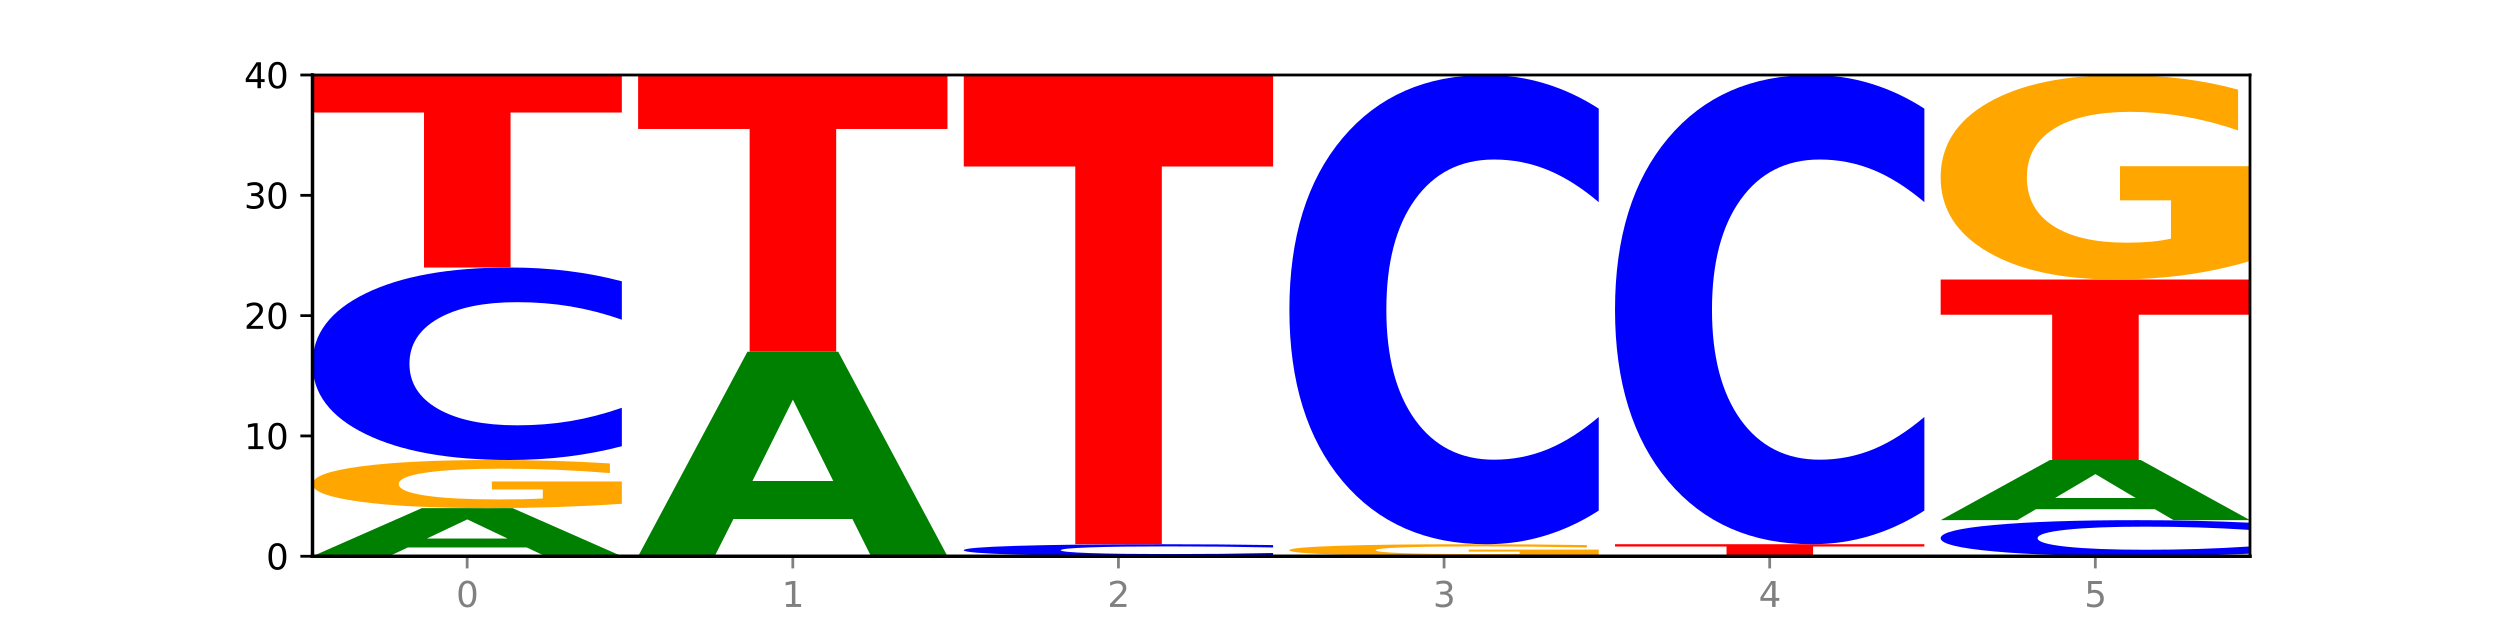 <?xml version="1.0" encoding="utf-8" standalone="no"?>
<!DOCTYPE svg PUBLIC "-//W3C//DTD SVG 1.1//EN"
  "http://www.w3.org/Graphics/SVG/1.1/DTD/svg11.dtd">
<svg xmlns:xlink="http://www.w3.org/1999/xlink" width="720pt" height="180pt" viewBox="0 0 720 180" xmlns="http://www.w3.org/2000/svg" version="1.1">
 <defs>
  <style type="text/css">*{stroke-linejoin: round; stroke-linecap: butt}</style>
 </defs>
 <g id="figure_1">
  <g id="patch_1">
   <path d="M 0 180 
L 720 180 
L 720 0 
L 0 0 
z
" style="fill: #ffffff"/>
  </g>
  <g id="axes_1">
   <g id="patch_2">
    <path d="M 90 160.2 
L 648 160.2 
L 648 21.6 
L 90 21.6 
z
" style="fill: #ffffff"/>
   </g>
   <g id="line2d_1">
    <path d="M 90 160.2 
L 648 160.2 
" clip-path="url(#p3bc417e486)" style="fill: none; stroke: #000000; stroke-width: 0.5; stroke-linecap: square"/>
   </g>
   <g id="patch_3">
    <path d="M 151.714 157.675 
L 117.451 157.675 
L 112.041 160.2 
L 90 160.2 
L 121.477 146.34 
L 147.616 146.34 
L 179.092 160.2 
L 157.07 160.2 
L 151.714 157.675 
z
M 122.916 155.103 
L 146.195 155.103 
L 134.574 149.59 
L 122.916 155.103 
z
" clip-path="url(#p3bc417e486)" style="fill: #008000"/>
   </g>
   <g id="patch_4">
    <path d="M 179.092 145.086 
Q 170.107 145.713 160.443 146.028 
Q 150.779 146.34 140.476 146.34 
Q 117.195 146.34 103.597 144.473 
Q 90 142.607 90 139.414 
Q 90 136.185 103.837 134.332 
Q 117.694 132.48 141.794 132.48 
Q 151.079 132.48 159.585 132.732 
Q 168.111 132.981 175.658 133.473 
L 175.658 136.236 
Q 167.871 135.604 160.164 135.292 
Q 152.457 134.977 144.709 134.977 
Q 130.373 134.977 122.606 136.128 
Q 114.839 137.276 114.839 139.414 
Q 114.839 141.533 122.326 142.69 
Q 129.814 143.843 143.591 143.843 
Q 147.345 143.843 150.56 143.778 
Q 153.774 143.709 156.33 143.566 
L 156.33 140.972 
L 141.654 140.972 
L 141.654 138.661 
L 179.092 138.661 
L 179.092 145.086 
z
" clip-path="url(#p3bc417e486)" style="fill: #ffa600"/>
   </g>
   <g id="patch_5">
    <path d="M 179.092 128.506 
Q 171.64 130.476 163.582 131.472 
Q 155.523 132.48 146.746 132.48 
Q 120.573 132.48 105.286 125.013 
Q 90 117.546 90 104.777 
Q 90 91.962 105.286 84.507 
Q 120.573 77.04 146.746 77.04 
Q 155.523 77.04 163.582 78.048 
Q 171.64 79.044 179.092 81.014 
L 179.092 92.065 
Q 171.573 89.454 164.277 88.24 
Q 156.982 87.026 148.924 87.026 
Q 134.468 87.026 126.185 91.756 
Q 117.924 96.474 117.924 104.777 
Q 117.924 113.046 126.185 117.775 
Q 134.468 122.494 148.924 122.494 
Q 156.982 122.494 164.277 121.28 
Q 171.573 120.054 179.092 117.443 
L 179.092 128.506 
z
" clip-path="url(#p3bc417e486)" style="fill: #0000ff"/>
   </g>
   <g id="patch_6">
    <path d="M 90 21.6 
L 179.092 21.6 
L 179.092 32.412 
L 147.04 32.412 
L 147.04 77.04 
L 122.115 77.04 
L 122.115 32.412 
L 90 32.412 
L 90 21.6 
z
" clip-path="url(#p3bc417e486)" style="fill: #ff0000"/>
   </g>
   <g id="patch_7">
    <path d="M 245.496 149.469 
L 211.232 149.469 
L 205.822 160.2 
L 183.782 160.2 
L 215.258 101.295 
L 241.397 101.295 
L 272.874 160.2 
L 250.851 160.2 
L 245.496 149.469 
z
M 216.697 138.537 
L 239.977 138.537 
L 228.355 115.106 
L 216.697 138.537 
z
" clip-path="url(#p3bc417e486)" style="fill: #008000"/>
   </g>
   <g id="patch_8">
    <path d="M 183.782 21.6 
L 272.874 21.6 
L 272.874 37.143 
L 240.821 37.143 
L 240.821 101.295 
L 215.896 101.295 
L 215.896 37.143 
L 183.782 37.143 
L 183.782 21.6 
z
" clip-path="url(#p3bc417e486)" style="fill: #ff0000"/>
   </g>
   <g id="patch_9">
    <path d="M 366.655 159.952 
Q 359.203 160.075 351.145 160.137 
Q 343.086 160.2 334.309 160.2 
Q 308.136 160.2 292.849 159.733 
Q 277.563 159.267 277.563 158.469 
Q 277.563 157.668 292.849 157.202 
Q 308.136 156.735 334.309 156.735 
Q 343.086 156.735 351.145 156.798 
Q 359.203 156.86 366.655 156.983 
L 366.655 157.674 
Q 359.136 157.511 351.84 157.435 
Q 344.545 157.359 336.487 157.359 
Q 322.031 157.359 313.748 157.655 
Q 305.487 157.95 305.487 158.469 
Q 305.487 158.985 313.748 159.281 
Q 322.031 159.576 336.487 159.576 
Q 344.545 159.576 351.84 159.5 
Q 359.136 159.423 366.655 159.26 
L 366.655 159.952 
z
" clip-path="url(#p3bc417e486)" style="fill: #0000ff"/>
   </g>
   <g id="patch_10">
    <path d="M 277.563 21.6 
L 366.655 21.6 
L 366.655 47.955 
L 334.603 47.955 
L 334.603 156.735 
L 309.678 156.735 
L 309.678 47.955 
L 277.563 47.955 
L 277.563 21.6 
z
" clip-path="url(#p3bc417e486)" style="fill: #ff0000"/>
   </g>
   <g id="patch_11">
    <path d="M 460.437 159.886 
Q 451.452 160.043 441.788 160.122 
Q 432.124 160.2 421.821 160.2 
Q 398.539 160.2 384.942 159.733 
Q 371.345 159.267 371.345 158.469 
Q 371.345 157.661 385.182 157.198 
Q 399.039 156.735 423.139 156.735 
Q 432.423 156.735 440.929 156.798 
Q 449.455 156.86 457.003 156.983 
L 457.003 157.674 
Q 449.216 157.516 441.508 157.438 
Q 433.801 157.359 426.054 157.359 
Q 411.718 157.359 403.951 157.647 
Q 396.183 157.934 396.183 158.469 
Q 396.183 158.998 403.671 159.287 
Q 411.159 159.576 424.936 159.576 
Q 428.69 159.576 431.904 159.559 
Q 435.119 159.542 437.675 159.506 
L 437.675 158.858 
L 422.999 158.858 
L 422.999 158.28 
L 460.437 158.28 
L 460.437 159.886 
z
" clip-path="url(#p3bc417e486)" style="fill: #ffa600"/>
   </g>
   <g id="patch_12">
    <path d="M 460.437 147.049 
Q 452.985 151.85 444.926 154.279 
Q 436.868 156.735 428.091 156.735 
Q 401.917 156.735 386.631 138.535 
Q 371.345 120.334 371.345 89.209 
Q 371.345 57.973 386.631 39.8 
Q 401.917 21.6 428.091 21.6 
Q 436.868 21.6 444.926 24.056 
Q 452.985 26.485 460.437 31.286 
L 460.437 58.224 
Q 452.917 51.86 445.622 48.901 
Q 438.327 45.942 430.268 45.942 
Q 415.812 45.942 407.529 57.47 
Q 399.269 68.971 399.269 89.209 
Q 399.269 109.364 407.529 120.893 
Q 415.812 132.393 430.268 132.393 
Q 438.327 132.393 445.622 129.434 
Q 452.917 126.448 460.437 120.083 
L 460.437 147.049 
z
" clip-path="url(#p3bc417e486)" style="fill: #0000ff"/>
   </g>
   <g id="patch_13">
    <path d="M 465.126 156.735 
L 554.218 156.735 
L 554.218 157.411 
L 522.166 157.411 
L 522.166 160.2 
L 497.241 160.2 
L 497.241 157.411 
L 465.126 157.411 
L 465.126 156.735 
z
" clip-path="url(#p3bc417e486)" style="fill: #ff0000"/>
   </g>
   <g id="patch_14">
    <path d="M 554.218 147.049 
Q 546.766 151.85 538.708 154.279 
Q 530.649 156.735 521.872 156.735 
Q 495.699 156.735 480.413 138.535 
Q 465.126 120.334 465.126 89.209 
Q 465.126 57.973 480.413 39.8 
Q 495.699 21.6 521.872 21.6 
Q 530.649 21.6 538.708 24.056 
Q 546.766 26.485 554.218 31.286 
L 554.218 58.224 
Q 546.699 51.86 539.403 48.901 
Q 532.108 45.942 524.05 45.942 
Q 509.594 45.942 501.311 57.47 
Q 493.05 68.971 493.05 89.209 
Q 493.05 109.364 501.311 120.893 
Q 509.594 132.393 524.05 132.393 
Q 532.108 132.393 539.403 129.434 
Q 546.699 126.448 554.218 120.083 
L 554.218 147.049 
z
" clip-path="url(#p3bc417e486)" style="fill: #0000ff"/>
   </g>
   <g id="patch_15">
    <path d="M 648 159.455 
Q 640.548 159.824 632.489 160.011 
Q 624.431 160.2 615.654 160.2 
Q 589.48 160.2 574.194 158.8 
Q 558.908 157.4 558.908 155.006 
Q 558.908 152.603 574.194 151.205 
Q 589.48 149.805 615.654 149.805 
Q 624.431 149.805 632.489 149.994 
Q 640.548 150.181 648 150.55 
L 648 152.622 
Q 640.48 152.133 633.185 151.905 
Q 625.89 151.677 617.831 151.677 
Q 603.375 151.677 595.092 152.564 
Q 586.832 153.449 586.832 155.006 
Q 586.832 156.556 595.092 157.443 
Q 603.375 158.328 617.831 158.328 
Q 625.89 158.328 633.185 158.1 
Q 640.48 157.87 648 157.381 
L 648 159.455 
z
" clip-path="url(#p3bc417e486)" style="fill: #0000ff"/>
   </g>
   <g id="patch_16">
    <path d="M 620.622 146.649 
L 586.358 146.649 
L 580.948 149.805 
L 558.908 149.805 
L 590.384 132.48 
L 616.523 132.48 
L 648 149.805 
L 625.977 149.805 
L 620.622 146.649 
z
M 591.823 143.433 
L 615.103 143.433 
L 603.481 136.542 
L 591.823 143.433 
z
" clip-path="url(#p3bc417e486)" style="fill: #008000"/>
   </g>
   <g id="patch_17">
    <path d="M 558.908 80.505 
L 648 80.505 
L 648 90.642 
L 615.947 90.642 
L 615.947 132.48 
L 591.022 132.48 
L 591.022 90.642 
L 558.908 90.642 
L 558.908 80.505 
z
" clip-path="url(#p3bc417e486)" style="fill: #ff0000"/>
   </g>
   <g id="patch_18">
    <path d="M 648 75.175 
Q 639.015 77.84 629.351 79.179 
Q 619.687 80.505 609.384 80.505 
Q 586.103 80.505 572.505 72.572 
Q 558.908 64.638 558.908 51.071 
Q 558.908 37.345 572.745 29.473 
Q 586.602 21.6 610.702 21.6 
Q 619.986 21.6 628.492 22.671 
Q 637.018 23.729 644.566 25.822 
L 644.566 37.564 
Q 636.779 34.875 629.071 33.549 
Q 621.364 32.21 613.617 32.21 
Q 599.281 32.21 591.514 37.102 
Q 583.746 41.981 583.746 51.071 
Q 583.746 60.075 591.234 64.991 
Q 598.722 69.895 612.499 69.895 
Q 616.253 69.895 619.467 69.615 
Q 622.682 69.323 625.238 68.714 
L 625.238 57.69 
L 610.562 57.69 
L 610.562 47.871 
L 648 47.871 
L 648 75.175 
z
" clip-path="url(#p3bc417e486)" style="fill: #ffa600"/>
   </g>
   <g id="matplotlib.axis_1">
    <g id="xtick_1">
     <g id="line2d_2">
      <defs>
       <path id="m517086a64c" d="M 0 0 
L 0 3.5 
" style="stroke: #808080; stroke-width: 0.8"/>
      </defs>
      <g>
       <use xlink:href="#m517086a64c" x="134.546" y="160.2" style="fill: #808080; stroke: #808080; stroke-width: 0.8"/>
      </g>
     </g>
     <g id="text_1">
      <!-- 0 -->
      <g style="fill: #808080" transform="translate(131.365 174.798) scale(0.1 -0.1)">
       <defs>
        <path id="DejaVuSans-30" d="M 2034 4250 
Q 1547 4250 1301 3770 
Q 1056 3291 1056 2328 
Q 1056 1369 1301 889 
Q 1547 409 2034 409 
Q 2525 409 2770 889 
Q 3016 1369 3016 2328 
Q 3016 3291 2770 3770 
Q 2525 4250 2034 4250 
z
M 2034 4750 
Q 2819 4750 3233 4129 
Q 3647 3509 3647 2328 
Q 3647 1150 3233 529 
Q 2819 -91 2034 -91 
Q 1250 -91 836 529 
Q 422 1150 422 2328 
Q 422 3509 836 4129 
Q 1250 4750 2034 4750 
z
" transform="scale(0.016)"/>
       </defs>
       <use xlink:href="#DejaVuSans-30"/>
      </g>
     </g>
    </g>
    <g id="xtick_2">
     <g id="line2d_3">
      <g>
       <use xlink:href="#m517086a64c" x="228.328" y="160.2" style="fill: #808080; stroke: #808080; stroke-width: 0.8"/>
      </g>
     </g>
     <g id="text_2">
      <!-- 1 -->
      <g style="fill: #808080" transform="translate(225.146 174.798) scale(0.1 -0.1)">
       <defs>
        <path id="DejaVuSans-31" d="M 794 531 
L 1825 531 
L 1825 4091 
L 703 3866 
L 703 4441 
L 1819 4666 
L 2450 4666 
L 2450 531 
L 3481 531 
L 3481 0 
L 794 0 
L 794 531 
z
" transform="scale(0.016)"/>
       </defs>
       <use xlink:href="#DejaVuSans-31"/>
      </g>
     </g>
    </g>
    <g id="xtick_3">
     <g id="line2d_4">
      <g>
       <use xlink:href="#m517086a64c" x="322.109" y="160.2" style="fill: #808080; stroke: #808080; stroke-width: 0.8"/>
      </g>
     </g>
     <g id="text_3">
      <!-- 2 -->
      <g style="fill: #808080" transform="translate(318.928 174.798) scale(0.1 -0.1)">
       <defs>
        <path id="DejaVuSans-32" d="M 1228 531 
L 3431 531 
L 3431 0 
L 469 0 
L 469 531 
Q 828 903 1448 1529 
Q 2069 2156 2228 2338 
Q 2531 2678 2651 2914 
Q 2772 3150 2772 3378 
Q 2772 3750 2511 3984 
Q 2250 4219 1831 4219 
Q 1534 4219 1204 4116 
Q 875 4013 500 3803 
L 500 4441 
Q 881 4594 1212 4672 
Q 1544 4750 1819 4750 
Q 2544 4750 2975 4387 
Q 3406 4025 3406 3419 
Q 3406 3131 3298 2873 
Q 3191 2616 2906 2266 
Q 2828 2175 2409 1742 
Q 1991 1309 1228 531 
z
" transform="scale(0.016)"/>
       </defs>
       <use xlink:href="#DejaVuSans-32"/>
      </g>
     </g>
    </g>
    <g id="xtick_4">
     <g id="line2d_5">
      <g>
       <use xlink:href="#m517086a64c" x="415.891" y="160.2" style="fill: #808080; stroke: #808080; stroke-width: 0.8"/>
      </g>
     </g>
     <g id="text_4">
      <!-- 3 -->
      <g style="fill: #808080" transform="translate(412.71 174.798) scale(0.1 -0.1)">
       <defs>
        <path id="DejaVuSans-33" d="M 2597 2516 
Q 3050 2419 3304 2112 
Q 3559 1806 3559 1356 
Q 3559 666 3084 287 
Q 2609 -91 1734 -91 
Q 1441 -91 1130 -33 
Q 819 25 488 141 
L 488 750 
Q 750 597 1062 519 
Q 1375 441 1716 441 
Q 2309 441 2620 675 
Q 2931 909 2931 1356 
Q 2931 1769 2642 2001 
Q 2353 2234 1838 2234 
L 1294 2234 
L 1294 2753 
L 1863 2753 
Q 2328 2753 2575 2939 
Q 2822 3125 2822 3475 
Q 2822 3834 2567 4026 
Q 2313 4219 1838 4219 
Q 1578 4219 1281 4162 
Q 984 4106 628 3988 
L 628 4550 
Q 988 4650 1302 4700 
Q 1616 4750 1894 4750 
Q 2613 4750 3031 4423 
Q 3450 4097 3450 3541 
Q 3450 3153 3228 2886 
Q 3006 2619 2597 2516 
z
" transform="scale(0.016)"/>
       </defs>
       <use xlink:href="#DejaVuSans-33"/>
      </g>
     </g>
    </g>
    <g id="xtick_5">
     <g id="line2d_6">
      <g>
       <use xlink:href="#m517086a64c" x="509.672" y="160.2" style="fill: #808080; stroke: #808080; stroke-width: 0.8"/>
      </g>
     </g>
     <g id="text_5">
      <!-- 4 -->
      <g style="fill: #808080" transform="translate(506.491 174.798) scale(0.1 -0.1)">
       <defs>
        <path id="DejaVuSans-34" d="M 2419 4116 
L 825 1625 
L 2419 1625 
L 2419 4116 
z
M 2253 4666 
L 3047 4666 
L 3047 1625 
L 3713 1625 
L 3713 1100 
L 3047 1100 
L 3047 0 
L 2419 0 
L 2419 1100 
L 313 1100 
L 313 1709 
L 2253 4666 
z
" transform="scale(0.016)"/>
       </defs>
       <use xlink:href="#DejaVuSans-34"/>
      </g>
     </g>
    </g>
    <g id="xtick_6">
     <g id="line2d_7">
      <g>
       <use xlink:href="#m517086a64c" x="603.454" y="160.2" style="fill: #808080; stroke: #808080; stroke-width: 0.8"/>
      </g>
     </g>
     <g id="text_6">
      <!-- 5 -->
      <g style="fill: #808080" transform="translate(600.273 174.798) scale(0.1 -0.1)">
       <defs>
        <path id="DejaVuSans-35" d="M 691 4666 
L 3169 4666 
L 3169 4134 
L 1269 4134 
L 1269 2991 
Q 1406 3038 1543 3061 
Q 1681 3084 1819 3084 
Q 2600 3084 3056 2656 
Q 3513 2228 3513 1497 
Q 3513 744 3044 326 
Q 2575 -91 1722 -91 
Q 1428 -91 1123 -41 
Q 819 9 494 109 
L 494 744 
Q 775 591 1075 516 
Q 1375 441 1709 441 
Q 2250 441 2565 725 
Q 2881 1009 2881 1497 
Q 2881 1984 2565 2268 
Q 2250 2553 1709 2553 
Q 1456 2553 1204 2497 
Q 953 2441 691 2322 
L 691 4666 
z
" transform="scale(0.016)"/>
       </defs>
       <use xlink:href="#DejaVuSans-35"/>
      </g>
     </g>
    </g>
   </g>
   <g id="matplotlib.axis_2">
    <g id="ytick_1">
     <g id="line2d_8">
      <defs>
       <path id="m30cdca3fa5" d="M 0 0 
L -3.5 0 
" style="stroke: #000000; stroke-width: 0.8"/>
      </defs>
      <g>
       <use xlink:href="#m30cdca3fa5" x="90" y="160.2" style="stroke: #000000; stroke-width: 0.8"/>
      </g>
     </g>
     <g id="text_7">
      <!-- 0 -->
      <g transform="translate(76.638 163.999) scale(0.1 -0.1)">
       <use xlink:href="#DejaVuSans-30"/>
      </g>
     </g>
    </g>
    <g id="ytick_2">
     <g id="line2d_9">
      <g>
       <use xlink:href="#m30cdca3fa5" x="90" y="125.55" style="stroke: #000000; stroke-width: 0.8"/>
      </g>
     </g>
     <g id="text_8">
      <!-- 10 -->
      <g transform="translate(70.275 129.349) scale(0.1 -0.1)">
       <use xlink:href="#DejaVuSans-31"/>
       <use xlink:href="#DejaVuSans-30" x="63.623"/>
      </g>
     </g>
    </g>
    <g id="ytick_3">
     <g id="line2d_10">
      <g>
       <use xlink:href="#m30cdca3fa5" x="90" y="90.9" style="stroke: #000000; stroke-width: 0.8"/>
      </g>
     </g>
     <g id="text_9">
      <!-- 20 -->
      <g transform="translate(70.275 94.699) scale(0.1 -0.1)">
       <use xlink:href="#DejaVuSans-32"/>
       <use xlink:href="#DejaVuSans-30" x="63.623"/>
      </g>
     </g>
    </g>
    <g id="ytick_4">
     <g id="line2d_11">
      <g>
       <use xlink:href="#m30cdca3fa5" x="90" y="56.25" style="stroke: #000000; stroke-width: 0.8"/>
      </g>
     </g>
     <g id="text_10">
      <!-- 30 -->
      <g transform="translate(70.275 60.049) scale(0.1 -0.1)">
       <use xlink:href="#DejaVuSans-33"/>
       <use xlink:href="#DejaVuSans-30" x="63.623"/>
      </g>
     </g>
    </g>
    <g id="ytick_5">
     <g id="line2d_12">
      <g>
       <use xlink:href="#m30cdca3fa5" x="90" y="21.6" style="stroke: #000000; stroke-width: 0.8"/>
      </g>
     </g>
     <g id="text_11">
      <!-- 40 -->
      <g transform="translate(70.275 25.399) scale(0.1 -0.1)">
       <use xlink:href="#DejaVuSans-34"/>
       <use xlink:href="#DejaVuSans-30" x="63.623"/>
      </g>
     </g>
    </g>
   </g>
   <g id="patch_19">
    <path d="M 90 160.2 
L 90 21.6 
" style="fill: none; stroke: #000000; stroke-linejoin: miter; stroke-linecap: square"/>
   </g>
   <g id="patch_20">
    <path d="M 648 160.2 
L 648 21.6 
" style="fill: none; stroke: #000000; stroke-width: 0.8; stroke-linejoin: miter; stroke-linecap: square"/>
   </g>
   <g id="patch_21">
    <path d="M 90 160.2 
L 648 160.2 
" style="fill: none; stroke: #000000; stroke-linejoin: miter; stroke-linecap: square"/>
   </g>
   <g id="patch_22">
    <path d="M 90 21.6 
L 648 21.6 
" style="fill: none; stroke: #000000; stroke-width: 0.8; stroke-linejoin: miter; stroke-linecap: square"/>
   </g>
  </g>
 </g>
 <defs>
  <clipPath id="p3bc417e486">
   <rect x="90" y="21.6" width="558" height="138.6"/>
  </clipPath>
 </defs>
</svg>
